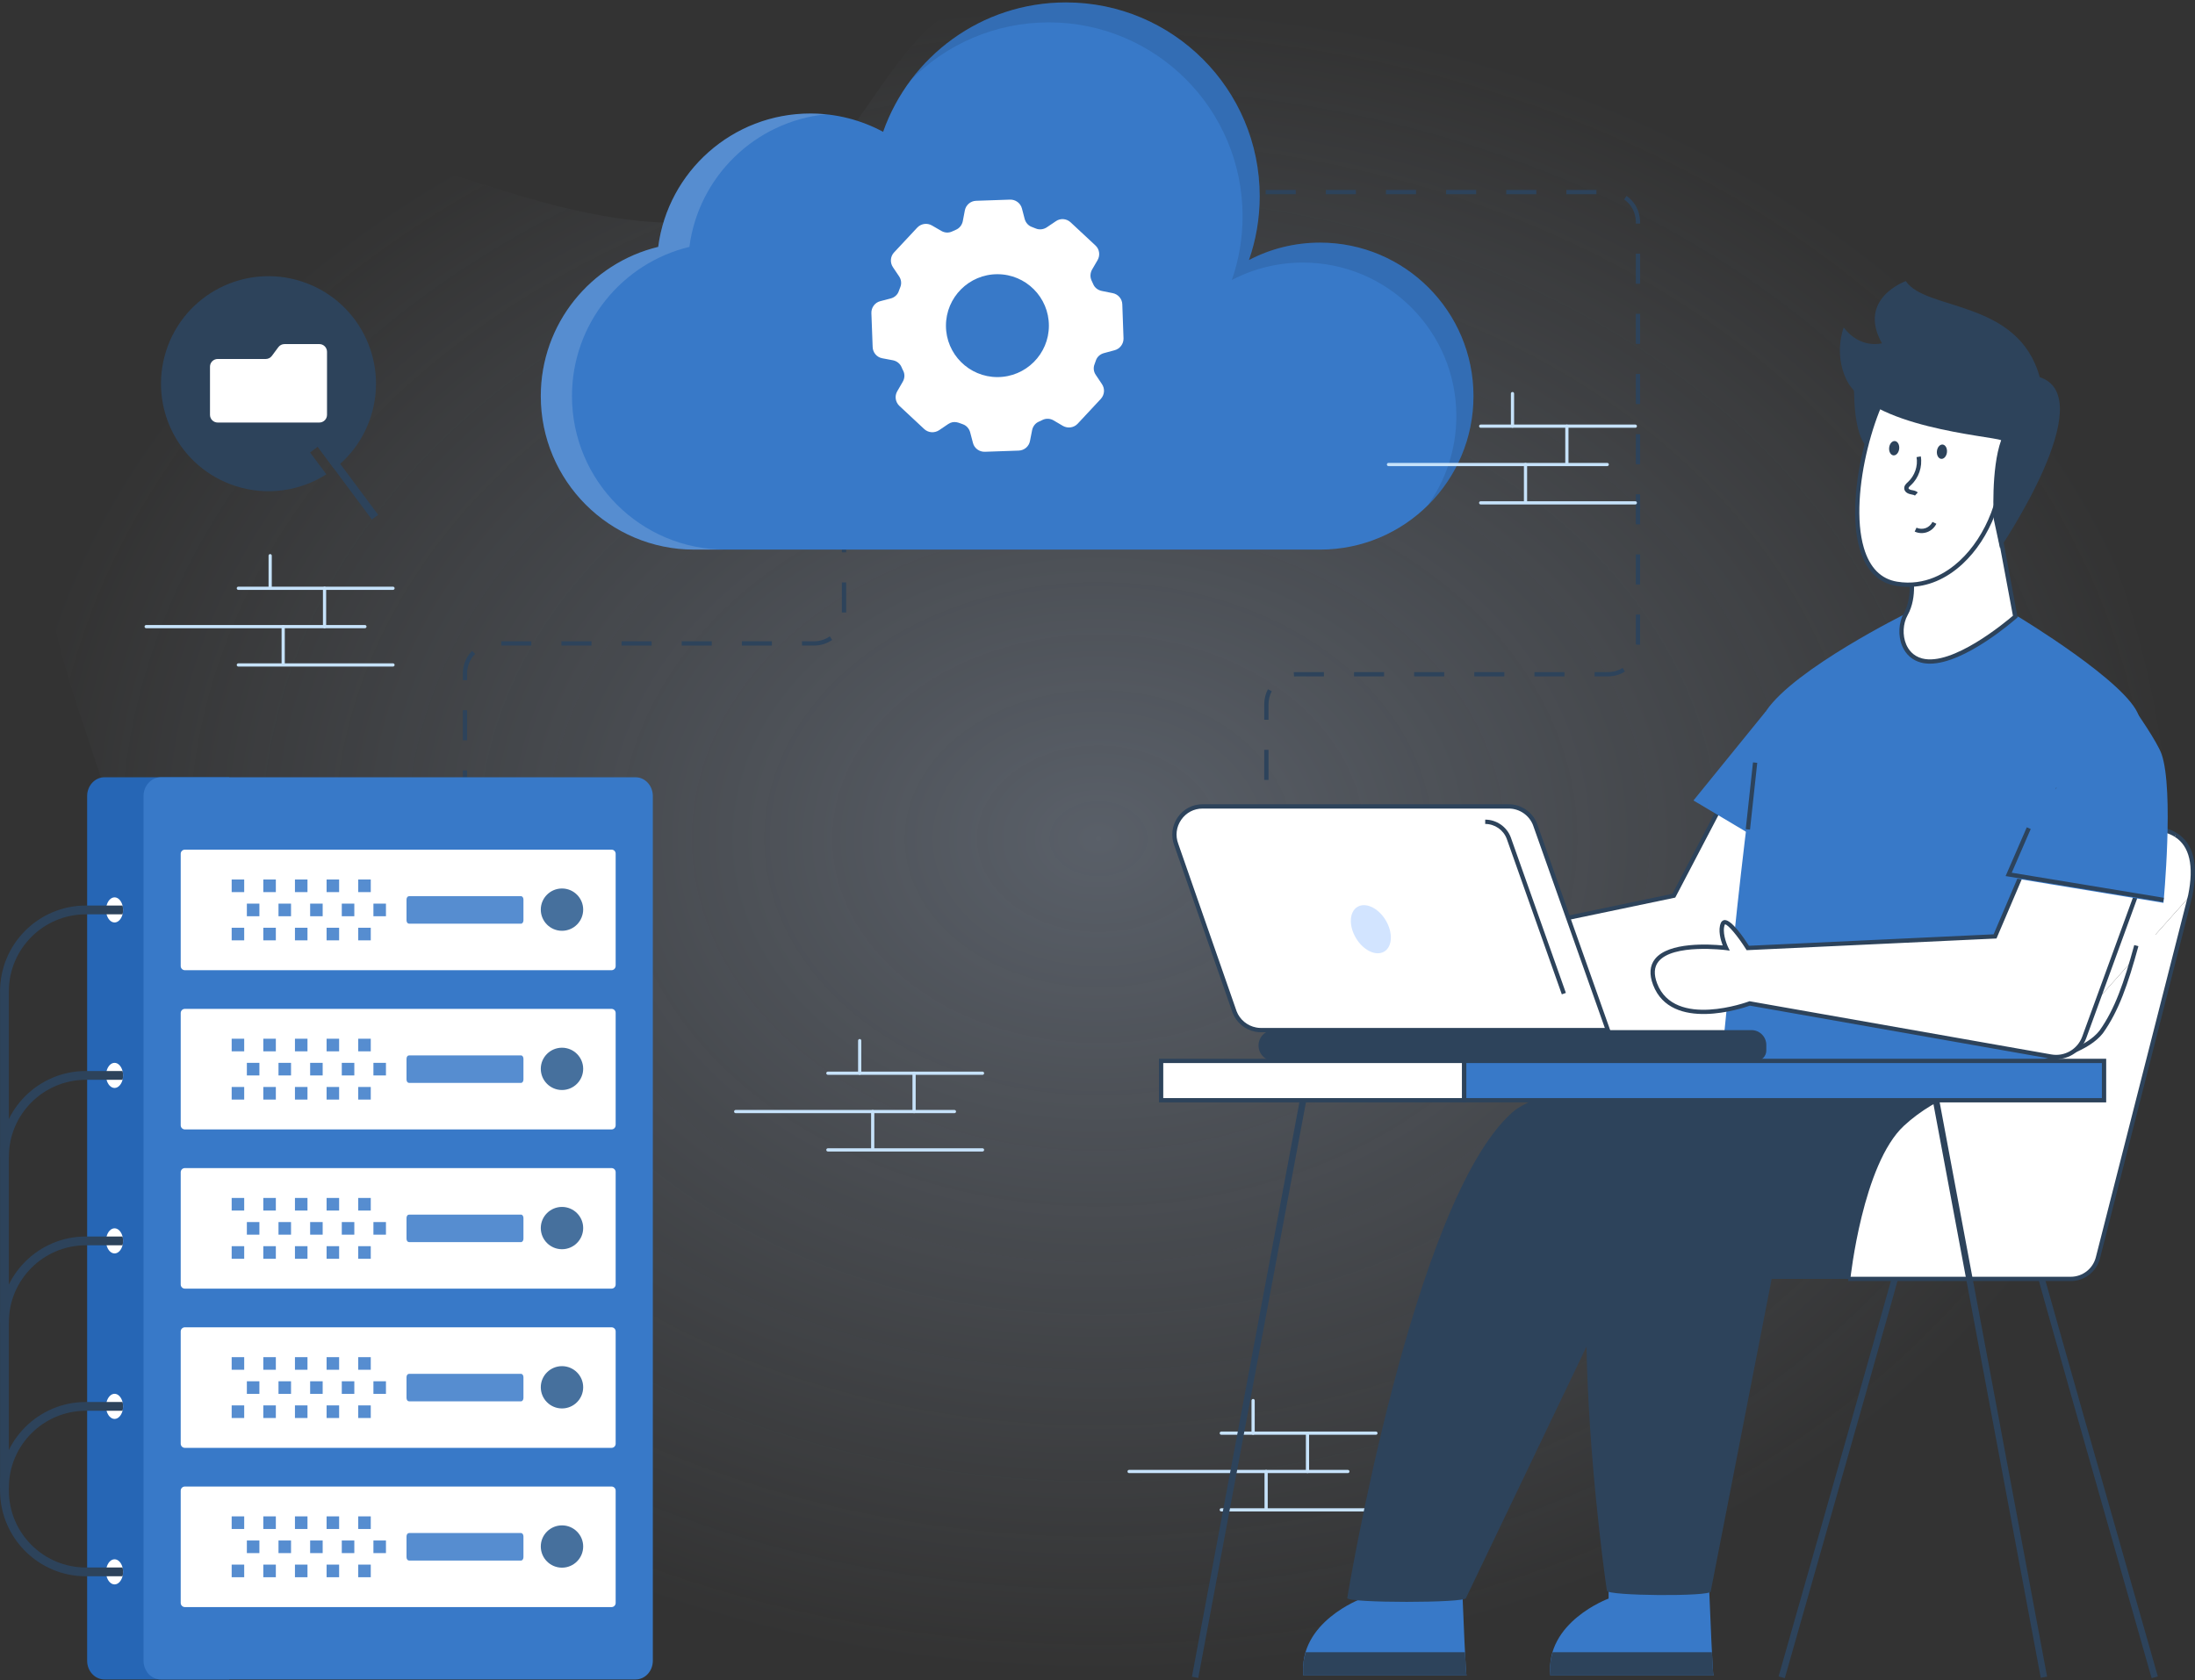 <svg xmlns="http://www.w3.org/2000/svg" width="1758" height="1346" viewBox="0 0 1758 1346" fill="none"><rect x="0" y="0" width="1758" height="1346" fill="#333333" stroke="none"/><path d="M7.088 793.42H0.046V1195.01H7.088V793.42Z" fill="#2D435B"></path><g opacity="0.3"><path d="M38.505 1341.01L1421.34 1343.96C1534.84 1289.66 1639.73 1202.16 1695.86 1084.97C1714.67 1045.69 1728.51 1002.11 1723.68 958.6C1718.84 915.09 1961.93 -29.512 788.97 0.711C719.61 2.498 678.81 148.041 612.838 168.595C555.651 186.407 493.794 177.919 436.001 162.316C378.207 146.717 322.085 124.167 263.219 113.65C204.352 103.129 140.459 105.83 89.441 137.843C26.568 177.304 21.845 237.405 18.531 305.068C14.991 377.333 30.251 451.431 48.566 520.79C74.69 619.7 134.429 737.74 107.88 842.41" fill="url(#paint0_radial_6_203)"></path></g><path d="M1102 1149.46H978.15C977.43 1149.46 976.86 1148.88 976.86 1148.17C976.86 1147.45 977.43 1146.88 978.15 1146.88H1102C1102.72 1146.88 1103.29 1147.45 1103.29 1148.17C1103.29 1148.88 1102.72 1149.46 1102 1149.46Z" fill="#C6E2FA"></path><path d="M1102 1210.89H978.15C977.43 1210.89 976.86 1210.31 976.86 1209.6C976.86 1208.88 977.43 1208.31 978.15 1208.31H1102C1102.72 1208.31 1103.29 1208.88 1103.29 1209.6C1103.29 1210.31 1102.72 1210.89 1102 1210.89Z" fill="#C6E2FA"></path><path d="M1079.51 1180.17H904.31C903.59 1180.17 903.02 1179.6 903.02 1178.88C903.02 1178.17 903.59 1177.59 904.31 1177.59H1079.51C1080.22 1177.59 1080.8 1178.17 1080.8 1178.88C1080.8 1179.6 1080.22 1180.17 1079.51 1180.17Z" fill="#C6E2FA"></path><path d="M1003.63 1149.46C1002.92 1149.46 1002.34 1148.88 1002.34 1148.17V1122.06C1002.34 1121.34 1002.92 1120.77 1003.63 1120.77C1004.35 1120.77 1004.92 1121.34 1004.92 1122.06V1148.17C1004.92 1148.88 1004.35 1149.46 1003.63 1149.46Z" fill="#C6E2FA"></path><path d="M1047.18 1180.17C1046.47 1180.17 1045.89 1179.6 1045.89 1178.88V1148.17C1045.89 1147.45 1046.47 1146.88 1047.18 1146.88C1047.9 1146.88 1048.47 1147.45 1048.47 1148.17V1178.88C1048.47 1179.6 1047.9 1180.17 1047.18 1180.17Z" fill="#C6E2FA"></path><path d="M1014.05 1209.86C1013.34 1209.86 1012.76 1209.29 1012.76 1208.57V1178.88C1012.76 1178.17 1013.34 1177.59 1014.05 1177.59C1014.76 1177.59 1015.34 1178.17 1015.34 1178.88V1208.57C1015.34 1209.29 1014.76 1209.86 1014.05 1209.86Z" fill="#C6E2FA"></path><path d="M1015.97 671.47H1012.53V648.9H1015.97V671.47ZM374.13 641.27H370.689V617.18H374.13V641.27ZM1015.97 624.81H1012.53V600.71H1015.97V624.81ZM374.13 593.08H370.689V568.99H374.13V593.08ZM1015.97 576.62H1012.53V564.23C1012.53 560.03 1013.56 555.86 1015.51 552.18L1018.55 553.79C1016.86 556.98 1015.97 560.59 1015.97 564.23V576.62ZM374.13 544.89H370.689V539.53C370.689 532.72 373.323 526.28 378.108 521.43L380.562 523.85C376.416 528.06 374.13 533.63 374.13 539.53V544.89ZM1036.43 541.97L1036.14 538.54C1036.85 538.48 1037.57 538.45 1038.29 538.45H1060.36V541.89H1038.29C1037.66 541.89 1037.04 541.92 1036.43 541.97ZM1287.83 541.89H1277.11V538.45H1287.82H1287.83C1292 538.45 1296.08 537.29 1299.6 535.09L1301.42 538.01C1297.35 540.55 1292.65 541.89 1287.83 541.89ZM1253.02 541.89H1228.94V538.45H1253.02V541.89ZM1204.86 541.89H1180.78V538.45H1204.86V541.89ZM1156.7 541.89H1132.61V538.45H1156.7V541.89ZM1108.53 541.89H1084.45V538.45H1108.53V541.89ZM651.95 517.2H642.307V513.76H651.95C656.481 513.76 660.844 512.41 664.563 509.85L666.513 512.69C662.212 515.64 657.181 517.2 651.95 517.2ZM618.228 517.2H594.145V513.76H618.228V517.2ZM570.061 517.2H545.978V513.76H570.061V517.2ZM521.895 517.2H497.811V513.76H521.895V517.2ZM473.728 517.2H449.645V513.76H473.728V517.2ZM425.562 517.2H401.478V513.76H425.562V517.2ZM1313.59 516.5L1310.15 516.4V492.35H1313.59V516.5ZM677.71 490.68H674.27V466.59H677.71V490.68ZM1313.59 468.26H1310.15V444.163H1313.59V468.26ZM677.71 442.49H674.27V418.395H677.71V442.49ZM1313.59 420.067H1310.15V395.972H1313.59V420.067ZM677.71 394.3H674.27V370.204H677.71V394.3ZM1313.59 371.877H1310.15V347.781H1313.59V371.877ZM677.71 346.109H674.27V322.014H677.71V346.109ZM1313.59 323.686H1310.15V299.591H1313.59V323.686ZM677.71 297.919H674.27V273.823H677.71V297.919ZM1313.59 275.496H1310.15V251.4H1313.59V275.496ZM677.71 249.732H674.27V225.637H677.71V249.732ZM1313.59 227.309H1310.15V203.214H1313.59V227.309ZM677.71 201.542H674.27V177.446H677.71V201.542ZM1313.59 179.119H1310.15C1310.05 178.684 1311.34 167.286 1300.76 159.745L1302.76 156.941C1314.78 165.511 1313.51 178.774 1313.59 179.119ZM1278.61 155.613H1254.53V152.171H1278.61V155.613ZM1230.45 155.613H1206.36V152.171H1230.45V155.613ZM1182.28 155.613H1158.2V152.171H1182.28V155.613ZM1134.12 155.613H1110.03V152.171H1134.12V155.613ZM1085.95 155.613H1061.87V152.171H1085.95V155.613ZM1037.78 155.613H1013.7V152.171H1037.78V155.613ZM989.62 155.613H965.53V152.171H989.62V155.613ZM941.45 155.613H917.37V152.171H941.45V155.613ZM893.28 155.613H869.2V152.171H893.28V155.613ZM845.12 155.613H821.04V152.171H845.12V155.613ZM796.95 155.613H772.87V152.171H796.95V155.613ZM748.79 155.613H724.7V152.171H748.79V155.613ZM700.62 155.613H676.54V152.171H700.62V155.613Z" fill="#2D435B"></path><path d="M1632.11 1013.26C1632.11 1015.33 1725.75 1343.76 1725.75 1343.76L1632.11 1013.26Z" fill="white"></path><path d="M1723.27 1344.47C1680.51 1194.48 1629.53 1015.27 1629.53 1013.26H1634.7H1632.11L1634.66 1012.85C1635.7 1018.08 1696.32 1231.13 1728.23 1343.05L1723.27 1344.47Z" fill="#2D435B"></path><path d="M1520.62 1013.26C1520.62 1015.33 1426.98 1343.76 1426.98 1343.76L1520.62 1013.26Z" fill="white"></path><path d="M1429.46 1344.47L1424.5 1343.05C1456.41 1231.13 1517.03 1018.08 1518.07 1012.85L1520.12 1013.26H1523.19C1523.2 1015.27 1472.22 1194.48 1429.46 1344.47Z" fill="#2D435B"></path><path d="M1754.18 717.58C1757.84 699.63 1763.89 654.31 1703.01 665.12C1666.34 671.63 1606.59 742.95 1606.59 742.95H1587.07L1480.24 946.38V1024.59" fill="white"></path><path d="M1288.35 1280.68V1267.22H1368.64C1369.68 1293.25 1371.75 1342.33 1372.36 1342.33H1241.72C1237.28 1299.38 1288.35 1280.68 1288.35 1280.68Z" fill="#3879C8"></path><path d="M1243.52 1323.64C1241.83 1329.29 1241.01 1335.47 1241.72 1342.33H1372.36C1372.12 1342.33 1371.65 1334.58 1371.1 1323.64H1243.52Z" fill="#2D435B"></path><path d="M1090.57 1280.68V1267.22H1170.86C1171.91 1293.25 1173.97 1342.33 1174.58 1342.33H1043.94C1039.5 1299.38 1090.57 1280.68 1090.57 1280.68Z" fill="#3879C8"></path><path d="M1045.74 1323.64C1044.05 1329.29 1043.23 1335.47 1043.94 1342.33H1174.58C1174.34 1342.33 1173.87 1334.58 1173.32 1323.64H1045.74Z" fill="#2D435B"></path><path d="M1414.66 841.63C1414.66 841.63 1243.08 863.02 1211.32 891.09C1131.52 961.63 1079.01 1280.27 1079.01 1280.27C1079.01 1284.35 1174.11 1284.35 1174.11 1280.27L1328.51 958.03L1571.42 992.7L1534.65 810.7" fill="#2D435B"></path><path d="M1655.25 871.11L1624.38 1024.57H1418.95L1370.12 1275.02C1370.08 1279.24 1286.96 1278.61 1286.96 1274.38C1286.96 1274.38 1241.23 965.48 1301.79 891.09C1352.14 829.24 1583.4 841.79 1583.4 841.79L1655.25 871.11Z" fill="#2D435B"></path><path d="M1480.24 1024.59H1658.49C1668.75 1024.59 1677.71 1017.63 1680.24 1007.67L1754.19 717.58" fill="white"></path><path d="M1481.96 1024.59H1478.52V945.95L1478.71 945.57L1586.03 741.22H1605.8C1612.13 733.75 1667.25 669.72 1702.71 663.43C1720.48 660.27 1734.2 661.62 1743.51 667.43L1741.68 670.34C1733.12 665 1720.21 663.81 1703.31 666.82C1667.68 673.14 1608.51 743.34 1607.91 744.05L1607.4 744.67H1588.11L1481.96 946.8V1024.59Z" fill="#2D435B"></path><path d="M1380.52 641.27L1340.59 717.58L1072.85 773.57L1089.22 837.61L1405.68 831.86L1454.49 752.35L1446.64 675.4" fill="white"></path><path d="M1087.89 839.35L1070.74 772.25L1339.45 716.06L1379 640.47L1382.05 642.07L1341.74 719.1L1340.94 719.27L1074.97 774.89L1090.55 835.86L1404.7 830.16L1452.72 751.95L1444.93 675.58L1448.35 675.23L1456.26 752.75L1406.65 833.56L1405.71 833.58L1087.89 839.35Z" fill="#2D435B"></path><path d="M1414.18 570.01L1356.32 641.29L1413.59 675.4L1414.18 570.01Z" fill="#3879C8"></path><path d="M1712.95 573.51C1704.61 547.15 1616.43 494.03 1616.43 494.03L1526.81 491.42C1526.81 491.42 1437.68 535.47 1414.63 569.37C1403.01 586.46 1376.85 871.1 1376.85 871.1H1655.27C1655.27 871.1 1724.66 610.52 1712.95 573.51Z" fill="#3879C8"></path><path d="M1529.3 454.659C1529.3 454.659 1535.26 476.02 1526.32 491.98C1519.6 503.99 1522.36 524.78 1539.03 529.16C1566.19 536.3 1614.05 493.93 1614.05 493.93L1591.8 375.012L1529.3 454.659Z" fill="white"></path><path d="M1545.7 531.69C1543.23 531.69 1540.85 531.42 1538.59 530.83C1531.62 529 1526.4 524.42 1523.5 517.58C1520.02 509.38 1520.56 498.76 1524.82 491.14C1530.67 480.69 1530.49 465.61 1527.41 454.282L1592.79 370.962L1615.92 494.58L1615.18 495.23C1613.37 496.84 1573.65 531.69 1545.7 531.69ZM1531.18 455.056C1532.22 459.315 1536.08 478.07 1527.83 492.83C1524.05 499.57 1523.59 508.97 1526.68 516.24C1528.4 520.3 1532.02 525.54 1539.47 527.51C1563.67 533.86 1606.09 498.5 1612.18 493.29L1590.82 379.069L1531.18 455.056Z" fill="#2D435B"></path><path d="M1505.43 361.868C1483.36 364.073 1485.35 313.493 1484.85 312.952V304.718C1484.85 304.718 1504.02 293.902 1505.89 293.402C1507.76 292.943 1536.44 306.587 1536.99 306.587C1537.57 306.587 1527.51 359.704 1505.43 361.868Z" fill="#2D435B"></path><path d="M1603.54 364.241C1607.54 415.751 1569.17 475.81 1519.21 467.72C1461.58 458.401 1494.72 321.956 1522.29 297.111C1549.86 272.262 1601.1 299.464 1601.1 299.464L1615.7 342.273L1603.54 364.241Z" fill="white"></path><path d="M1528.36 470.19C1525.25 470.19 1522.1 469.94 1518.94 469.43C1504.47 467.09 1494.56 457.147 1489.48 439.888C1476.42 395.521 1500.67 314.284 1521.14 295.832C1549.28 270.471 1599.77 296.808 1601.91 297.943L1602.51 298.263L1617.58 342.441L1605.29 364.626C1607.58 396.259 1594.11 431.281 1571.69 451.933C1558.61 463.98 1543.79 470.19 1528.36 470.19ZM1552.84 288.414C1542.22 288.414 1531.68 290.971 1523.45 298.39C1503.54 316.333 1480.02 395.558 1492.78 438.912C1497.46 454.79 1506.45 463.91 1519.49 466.02C1541.86 469.65 1558.96 458.979 1569.36 449.396C1591.17 429.309 1604.22 395.14 1601.83 364.372L1601.78 363.856L1613.82 342.105L1599.7 300.677C1595.86 298.759 1574.19 288.414 1552.84 288.414Z" fill="#2D435B"></path><path d="M1601.84 439.228C1601.84 439.228 1683.57 318.538 1633.65 302.16C1616.57 239.641 1542.41 249.277 1526.4 225.19C1526.4 225.19 1487.11 239.133 1507.29 275.008C1507.29 275.008 1490.15 279.983 1476.66 262.38C1476.66 262.38 1468.61 282.381 1478.61 303.722C1496.73 342.429 1593.94 349.183 1602.75 352.663C1594.41 375.803 1596.83 415.969 1596.83 415.969L1601.84 439.228Z" fill="#2D435B"></path><path d="M1480.24 1024.59C1480.24 1024.59 1489.84 932.13 1523.71 900.67C1573.96 854 1659.58 856.34 1682.84 826.79C1698.19 805.25 1705.61 779.12 1718.03 731L1737.33 771.47C1737.33 771.47 1687.16 896.62 1685.94 898.92C1684.71 901.23 1572.56 1000.98 1572.56 1000.98L1480.24 1024.59Z" fill="white"></path><path d="M1481.95 1024.76L1478.53 1024.41C1478.92 1020.61 1488.59 930.94 1522.53 899.41C1550.1 873.8 1587.59 862.96 1620.67 853.41C1647.78 845.57 1671.19 838.81 1681.49 825.72C1693.84 808.38 1701.06 787.43 1709.35 757.13L1712.67 758.04C1704.27 788.72 1696.93 809.96 1684.23 827.79C1673.2 841.8 1649.3 848.71 1621.62 856.71C1588.91 866.16 1551.84 876.88 1524.87 901.93C1491.87 932.6 1482.05 1023.85 1481.95 1024.76Z" fill="#2D435B"></path><path d="M1658.49 1026.31H1480.24V1022.87H1658.49C1667.97 1022.87 1676.23 1016.44 1678.58 1007.25L1752.52 717.16C1757.31 693.6 1753.67 677.82 1741.69 670.34L1743.51 667.42C1756.84 675.75 1761 692.73 1755.87 717.93L1681.91 1008.1C1679.18 1018.82 1669.54 1026.31 1658.49 1026.31Z" fill="#2D435B"></path><path d="M1172.69 849.94H929.94V881.46H1172.69V849.94Z" fill="white"></path><path d="M1174.41 883.18H928.22V848.22H1174.41V883.18ZM931.66 879.73H1170.97V851.66H931.66V879.73Z" fill="#2D435B"></path><path d="M1685.15 849.94H1172.7V881.46H1685.15V849.94Z" fill="#3879C8"></path><path d="M1686.87 883.18H1170.97V848.22H1686.87V883.18ZM1174.41 879.73H1683.43V851.66H1174.41V879.73Z" fill="#2D435B"></path><path d="M1403.98 610.77L1398.18 664.27L1401.6 664.64L1407.4 611.15L1403.98 610.77Z" fill="#2D435B"></path><path d="M1553.09 880.92L1548.02 881.87L1634.47 1344.15L1639.54 1343.2L1553.09 880.92Z" fill="#2D435B"></path><path d="M1041.08 881.04L954.63 1343.32L959.7 1344.27L1046.15 881.99L1041.08 881.04Z" fill="#2D435B"></path><path d="M1559.34 362.298C1559.01 365.466 1556.94 367.844 1554.72 367.614C1552.5 367.385 1550.96 364.63 1551.29 361.462C1551.62 358.294 1553.69 355.917 1555.91 356.146C1558.13 356.38 1559.67 359.134 1559.34 362.298Z" fill="#2D435B"></path><path d="M1521.09 359.499C1520.76 362.667 1518.69 365.044 1516.47 364.815C1514.25 364.585 1512.71 361.831 1513.04 358.663C1513.37 355.495 1515.44 353.117 1517.66 353.347C1519.88 353.576 1521.42 356.331 1521.09 359.499Z" fill="#2D435B"></path><path d="M1533.67 397.054C1533.16 396.591 1532.64 396.427 1529.98 395.91C1527.22 395.3 1525.42 393.697 1525.15 391.619C1524.82 389.139 1526.7 387.43 1528.07 386.184C1533.52 381.221 1536.21 373.405 1535 366.22L1538.39 365.643C1539.8 373.954 1536.68 382.992 1530.46 388.668C1529.53 389.504 1528.47 390.476 1528.56 391.168C1528.63 391.701 1529.54 392.283 1530.72 392.545C1532.7 392.927 1534.54 393.185 1535.99 394.517L1533.67 397.054Z" fill="#2D435B"></path><path d="M1533.49 425.875L1534.94 422.752C1537.24 423.817 1539.92 423.936 1542.3 423.08C1544.64 422.231 1546.68 420.379 1547.74 418.125L1550.85 419.6C1549.39 422.703 1546.69 425.149 1543.46 426.318C1540.32 427.457 1536.68 427.354 1533.49 425.875Z" fill="#2D435B"></path><path d="M1729.06 667.09L1669.28 831.11C1665.29 842 1654.06 848.49 1642.63 846.45L1401.37 803.9C1401.37 803.9 1340.42 826.99 1325.62 788.55C1310.86 750.12 1382.45 759.48 1382.45 759.48C1382.45 759.48 1376.67 747.38 1379.84 740.1C1382.95 732.78 1399.84 759.48 1399.84 759.48L1597.86 750.2L1647.7 633.32L1729.06 667.09Z" fill="white"></path><path d="M1646.85 848.55C1645.35 848.55 1643.84 848.42 1642.33 848.15L1401.52 805.67C1395.81 807.71 1338.56 826.94 1324.02 789.17C1320.77 780.71 1321.26 773.7 1325.47 768.34C1336.43 754.41 1369.58 756.45 1379.74 757.44C1378.15 753.23 1375.77 745.14 1378.25 739.4C1379.05 737.56 1380.45 737.17 1381.22 737.11C1381.3 737.1 1381.38 737.1 1381.46 737.1C1386.88 737.1 1396.35 750.84 1400.75 757.71L1596.7 748.53L1646.79 631.08L1731.24 666.13L1670.89 831.7C1667.13 841.97 1657.44 848.55 1646.85 848.55ZM1401.2 802.12L1401.67 802.21L1642.93 844.76C1653.51 846.64 1663.94 840.66 1667.66 830.51L1726.88 668.05L1648.62 635.56L1599.01 751.87L1398.91 761.24L1398.38 760.4C1391.61 749.7 1383.86 740.54 1381.59 740.54C1381.56 740.54 1381.53 740.54 1381.49 740.55C1379.07 746.16 1382.49 755.57 1384.01 758.74L1385.37 761.59L1382.23 761.18C1381.81 761.13 1339.7 755.82 1328.18 770.48C1324.77 774.81 1324.45 780.68 1327.23 787.94C1341.24 824.33 1400.17 802.52 1400.76 802.29L1401.2 802.12Z" fill="#2D435B"></path><path d="M1709.92 568.76C1709.92 568.76 1727.86 594.41 1731.24 604.18C1741.31 633.25 1732.75 723.32 1732.75 723.32L1608.79 702.87L1630.7 647.49" fill="#3879C8"></path><path d="M1732.47 722.66L1606.32 701.85L1623.27 662.79L1626.43 664.16L1611.23 699.17L1733.03 719.26L1732.47 722.66Z" fill="#2D435B"></path><path d="M1287.76 825.26H1009.87C1008.49 825.26 1007.11 825.14 1005.79 824.86C998.12 823.45 991.62 818.14 988.76 810.68L942.08 676.66C936.5 661.86 947.39 646.04 963.2 646.04H1208.37C1217.76 646.04 1226.17 651.85 1229.49 660.63L1287.76 825.26Z" fill="white"></path><path d="M1290.2 826.98H1009.88C1008.32 826.98 1006.83 826.83 1005.44 826.55C997.19 825.03 990.17 819.18 987.16 811.29L940.46 677.23C937.65 669.78 938.68 661.38 943.22 654.81C947.82 648.15 955.1 644.33 963.2 644.33H1208.37C1218.42 644.33 1227.55 650.63 1231.1 660.02L1290.2 826.98ZM963.2 647.77C956.25 647.77 950 651.04 946.05 656.76C942.09 662.49 941.23 669.52 943.69 676.05L990.39 810.11C992.96 816.84 998.99 821.86 1006.11 823.17C1007.3 823.42 1008.55 823.54 1009.88 823.54H1285.33L1227.87 661.2C1224.84 653.18 1217 647.77 1208.38 647.77H963.2Z" fill="#2D435B"></path><path d="M1189.52 658.38C1197.91 658.38 1205.42 663.56 1208.38 671.4L1252.5 796.03" fill="white"></path><path d="M1250.88 796.61L1206.76 671.98C1204.09 664.88 1197.16 660.1 1189.52 660.1V656.65C1198.57 656.65 1206.8 662.34 1209.99 670.79L1254.13 795.46L1250.88 796.61Z" fill="#2D435B"></path><path d="M1414.66 837.17V841.63C1414.66 846.2 1410.94 849.95 1406.34 849.95H1020.31C1013.5 849.95 1007.97 844.42 1007.97 837.6C1007.97 834.2 1009.35 831.09 1011.59 828.88C1013.8 826.64 1016.9 825.26 1020.31 825.26H1402.76C1409.32 825.26 1414.66 830.6 1414.66 837.17Z" fill="#2D435B"></path><path d="M1108.66 762.34C1115.24 758.39 1115.76 747.18 1109.84 737.29C1103.91 727.41 1093.78 722.59 1087.2 726.54C1080.63 730.48 1080.1 741.69 1086.03 751.58C1091.95 761.47 1102.09 766.28 1108.66 762.34Z" fill="#D2E4FF"></path><path d="M183.61 622.71H83.655C76.019 622.71 69.793 629.46 69.793 637.75V1330.5C69.793 1338.79 76.019 1345.49 83.655 1345.49H183.61V622.71Z" fill="#2666B5"></path><path d="M98.566 728.99C98.566 730.22 98.427 731.42 98.144 732.52C97.157 736.32 94.658 739.03 91.77 739.03C88.849 739.03 86.347 736.32 85.363 732.52C85.081 731.42 84.941 730.22 84.941 728.99C84.941 727.76 85.081 726.56 85.363 725.47C86.351 721.63 88.849 718.91 91.77 718.91C94.658 718.91 97.157 721.63 98.144 725.47C98.427 726.56 98.566 727.76 98.566 728.99Z" fill="white"></path><path d="M522.857 637.75V1330.5C522.857 1338.79 516.684 1345.49 509.048 1345.49H128.827C121.192 1345.49 114.965 1338.79 114.965 1330.5V637.75C114.965 629.47 121.192 622.71 128.827 622.71H509.048C516.684 622.71 522.857 629.46 522.857 637.75Z" fill="#3879C8"></path><path d="M493.088 684.04V773.93C493.088 775.82 491.629 777.28 489.741 777.28H148.134C146.25 777.28 144.73 775.82 144.73 773.93V684.04C144.73 682.16 146.25 680.69 148.134 680.69H489.741C491.629 680.69 493.088 682.16 493.088 684.04Z" fill="white"></path><path d="M418.663 718.75C419.015 719.24 419.236 719.91 419.236 720.64V737.33C419.236 738.06 419.015 738.74 418.663 739.22C418.311 739.71 417.827 740.02 417.295 740.02H327.528C327.483 740.02 327.483 740.02 327.438 739.95C326.951 739.95 326.512 739.71 326.16 739.22C325.808 738.8 325.586 738.07 325.586 737.33V720.64C325.586 719.91 325.808 719.18 326.16 718.75C326.512 718.26 326.955 718.02 327.438 718.02C327.483 717.96 327.483 717.96 327.528 717.96H417.291C417.823 717.96 418.307 718.26 418.663 718.75Z" fill="#568DD0"></path><path d="M467.075 728.72C467.075 738.09 459.472 745.7 450.099 745.7C440.726 745.7 433.123 738.09 433.123 728.72C433.123 719.42 440.726 711.81 450.099 711.81C459.472 711.81 467.075 719.42 467.075 728.72Z" fill="#46709D"></path><path d="M195.584 704.61H185.548V714.71H195.584V704.61Z" fill="#568DD0"></path><path d="M220.925 704.61H210.888V714.71H220.925V704.61Z" fill="#568DD0"></path><path d="M246.266 704.61H236.229V714.71H246.266V704.61Z" fill="#568DD0"></path><path d="M271.607 704.61H261.57V714.71H271.607V704.61Z" fill="#568DD0"></path><path d="M296.952 704.61H286.915V714.71H296.952V704.61Z" fill="#568DD0"></path><path d="M207.751 723.94H197.714V734.04H207.751V723.94Z" fill="#568DD0"></path><path d="M233.091 723.94H223.055V734.04H233.091V723.94Z" fill="#568DD0"></path><path d="M258.432 723.94H248.396V734.04H258.432V723.94Z" fill="#568DD0"></path><path d="M283.773 723.94H273.737V734.04H283.773V723.94Z" fill="#568DD0"></path><path d="M309.114 723.94H299.078V734.04H309.114V723.94Z" fill="#568DD0"></path><path d="M195.584 743.26H185.548V753.36H195.584V743.26Z" fill="#568DD0"></path><path d="M220.925 743.26H210.888V753.36H220.925V743.26Z" fill="#568DD0"></path><path d="M246.266 743.26H236.229V753.36H246.266V743.26Z" fill="#568DD0"></path><path d="M271.607 743.26H261.57V753.36H271.607V743.26Z" fill="#568DD0"></path><path d="M296.952 743.26H286.915V753.36H296.952V743.26Z" fill="#568DD0"></path><path d="M493.088 811.6V901.49C493.088 903.37 491.629 904.84 489.741 904.84H148.134C146.25 904.84 144.73 903.38 144.73 901.49V811.6C144.73 809.71 146.25 808.25 148.134 808.25H489.741C491.629 808.25 493.088 809.71 493.088 811.6Z" fill="white"></path><path d="M418.663 846.31C419.015 846.79 419.236 847.46 419.236 848.2V864.89C419.236 865.62 419.015 866.29 418.663 866.78C418.311 867.27 417.827 867.57 417.295 867.57H327.528C327.483 867.57 327.483 867.57 327.438 867.51C326.951 867.51 326.512 867.27 326.16 866.78C325.808 866.35 325.586 865.62 325.586 864.89V848.2C325.586 847.47 325.808 846.73 326.16 846.31C326.512 845.82 326.955 845.58 327.438 845.58C327.483 845.52 327.483 845.52 327.528 845.52H417.291C417.823 845.52 418.307 845.82 418.663 846.31Z" fill="#568DD0"></path><path d="M467.075 856.27C467.075 865.65 459.472 873.26 450.099 873.26C440.726 873.26 433.123 865.65 433.123 856.27C433.123 846.98 440.726 839.37 450.099 839.37C459.472 839.37 467.075 846.98 467.075 856.27Z" fill="#46709D"></path><path d="M195.584 832.17H185.548V842.27H195.584V832.17Z" fill="#568DD0"></path><path d="M220.925 832.17H210.888V842.27H220.925V832.17Z" fill="#568DD0"></path><path d="M246.266 832.17H236.229V842.27H246.266V832.17Z" fill="#568DD0"></path><path d="M271.607 832.17H261.57V842.27H271.607V832.17Z" fill="#568DD0"></path><path d="M296.952 832.17H286.915V842.27H296.952V832.17Z" fill="#568DD0"></path><path d="M207.751 851.49H197.714V861.59H207.751V851.49Z" fill="#568DD0"></path><path d="M233.091 851.49H223.055V861.59H233.091V851.49Z" fill="#568DD0"></path><path d="M258.432 851.49H248.396V861.59H258.432V851.49Z" fill="#568DD0"></path><path d="M283.773 851.49H273.737V861.59H283.773V851.49Z" fill="#568DD0"></path><path d="M309.114 851.49H299.078V861.59H309.114V851.49Z" fill="#568DD0"></path><path d="M195.584 870.82H185.548V880.92H195.584V870.82Z" fill="#568DD0"></path><path d="M220.925 870.82H210.888V880.92H220.925V870.82Z" fill="#568DD0"></path><path d="M246.266 870.82H236.229V880.92H246.266V870.82Z" fill="#568DD0"></path><path d="M271.607 870.82H261.57V880.92H271.607V870.82Z" fill="#568DD0"></path><path d="M296.952 870.82H286.915V880.92H296.952V870.82Z" fill="#568DD0"></path><path d="M493.088 939.16V1029.04C493.088 1030.93 491.629 1032.39 489.741 1032.39H148.134C146.25 1032.39 144.73 1030.93 144.73 1029.04V939.15C144.73 937.27 146.25 935.8 148.134 935.8H489.741C491.629 935.81 493.088 937.27 493.088 939.16Z" fill="white"></path><path d="M418.663 973.86C419.015 974.35 419.236 975.02 419.236 975.75V992.44C419.236 993.17 419.015 993.85 418.663 994.33C418.311 994.82 417.827 995.12 417.295 995.12H327.528C327.483 995.12 327.483 995.12 327.438 995.06C326.951 995.06 326.512 994.82 326.16 994.33C325.808 993.91 325.586 993.18 325.586 992.44V975.75C325.586 975.02 325.808 974.29 326.16 973.86C326.512 973.37 326.955 973.13 327.438 973.13C327.483 973.07 327.483 973.07 327.528 973.07H417.291C417.823 973.07 418.307 973.37 418.663 973.86Z" fill="#568DD0"></path><path d="M467.075 983.83C467.075 993.21 459.472 1000.81 450.099 1000.81C440.726 1000.81 433.123 993.21 433.123 983.83C433.123 974.53 440.726 966.92 450.099 966.92C459.472 966.92 467.075 974.53 467.075 983.83Z" fill="#46709D"></path><path d="M195.584 959.73H185.548V969.83H195.584V959.73Z" fill="#568DD0"></path><path d="M220.925 959.73H210.888V969.83H220.925V959.73Z" fill="#568DD0"></path><path d="M246.266 959.73H236.229V969.83H246.266V959.73Z" fill="#568DD0"></path><path d="M271.607 959.73H261.57V969.83H271.607V959.73Z" fill="#568DD0"></path><path d="M296.952 959.73H286.915V969.83H296.952V959.73Z" fill="#568DD0"></path><path d="M207.751 979.05H197.714V989.15H207.751V979.05Z" fill="#568DD0"></path><path d="M233.091 979.05H223.055V989.15H233.091V979.05Z" fill="#568DD0"></path><path d="M258.432 979.05H248.396V989.15H258.432V979.05Z" fill="#568DD0"></path><path d="M283.773 979.05H273.737V989.15H283.773V979.05Z" fill="#568DD0"></path><path d="M309.114 979.05H299.078V989.15H309.114V979.05Z" fill="#568DD0"></path><path d="M195.584 998.37H185.548V1008.47H195.584V998.37Z" fill="#568DD0"></path><path d="M220.925 998.37H210.888V1008.47H220.925V998.37Z" fill="#568DD0"></path><path d="M246.266 998.37H236.229V1008.47H246.266V998.37Z" fill="#568DD0"></path><path d="M271.607 998.37H261.57V1008.47H271.607V998.37Z" fill="#568DD0"></path><path d="M296.952 998.37H286.915V1008.47H296.952V998.37Z" fill="#568DD0"></path><path d="M493.088 1066.71V1156.6C493.088 1158.49 491.629 1159.95 489.741 1159.95H148.134C146.25 1159.95 144.73 1158.49 144.73 1156.6V1066.71C144.73 1064.82 146.25 1063.36 148.134 1063.36H489.741C491.629 1063.36 493.088 1064.82 493.088 1066.71Z" fill="white"></path><path d="M418.663 1101.42C419.015 1101.91 419.236 1102.58 419.236 1103.31V1120C419.236 1120.73 419.015 1121.4 418.663 1121.89C418.311 1122.38 417.827 1122.68 417.295 1122.68H327.528C327.483 1122.68 327.483 1122.68 327.438 1122.62C326.951 1122.62 326.512 1122.38 326.16 1121.89C325.808 1121.47 325.586 1120.74 325.586 1120V1103.31C325.586 1102.58 325.808 1101.85 326.16 1101.42C326.512 1100.93 326.955 1100.69 327.438 1100.69C327.483 1100.63 327.483 1100.63 327.528 1100.63H417.291C417.823 1100.63 418.307 1100.93 418.663 1101.42Z" fill="#568DD0"></path><path d="M467.075 1111.38C467.075 1120.76 459.472 1128.37 450.099 1128.37C440.726 1128.37 433.123 1120.76 433.123 1111.38C433.123 1102.08 440.726 1094.48 450.099 1094.48C459.472 1094.48 467.075 1102.09 467.075 1111.38Z" fill="#46709D"></path><path d="M195.584 1087.28H185.548V1097.38H195.584V1087.28Z" fill="#568DD0"></path><path d="M220.925 1087.28H210.888V1097.38H220.925V1087.28Z" fill="#568DD0"></path><path d="M246.266 1087.28H236.229V1097.38H246.266V1087.28Z" fill="#568DD0"></path><path d="M271.607 1087.28H261.57V1097.38H271.607V1087.28Z" fill="#568DD0"></path><path d="M296.952 1087.28H286.915V1097.38H296.952V1087.28Z" fill="#568DD0"></path><path d="M207.751 1106.6H197.714V1116.71H207.751V1106.6Z" fill="#568DD0"></path><path d="M233.091 1106.6H223.055V1116.71H233.091V1106.6Z" fill="#568DD0"></path><path d="M258.432 1106.6H248.396V1116.71H258.432V1106.6Z" fill="#568DD0"></path><path d="M283.773 1106.6H273.737V1116.71H283.773V1106.6Z" fill="#568DD0"></path><path d="M309.114 1106.6H299.078V1116.71H309.114V1106.6Z" fill="#568DD0"></path><path d="M195.584 1125.93H185.548V1136.03H195.584V1125.93Z" fill="#568DD0"></path><path d="M220.925 1125.93H210.888V1136.03H220.925V1125.93Z" fill="#568DD0"></path><path d="M246.266 1125.93H236.229V1136.03H246.266V1125.93Z" fill="#568DD0"></path><path d="M271.607 1125.93H261.57V1136.03H271.607V1125.93Z" fill="#568DD0"></path><path d="M296.952 1125.93H286.915V1136.03H296.952V1125.93Z" fill="#568DD0"></path><path d="M493.088 1194.26V1284.16C493.088 1286.04 491.629 1287.51 489.741 1287.51H148.134C146.25 1287.51 144.73 1286.05 144.73 1284.16V1194.26C144.73 1192.38 146.25 1190.92 148.134 1190.92H489.741C491.629 1190.92 493.088 1192.38 493.088 1194.26Z" fill="white"></path><path d="M418.663 1228.97C419.015 1229.46 419.236 1230.13 419.236 1230.86V1247.56C419.236 1248.29 419.015 1248.96 418.663 1249.45C418.311 1249.93 417.827 1250.24 417.295 1250.24H327.528C327.483 1250.24 327.483 1250.24 327.438 1250.18C326.951 1250.18 326.512 1249.93 326.16 1249.45C325.808 1249.02 325.586 1248.29 325.586 1247.56V1230.86C325.586 1230.13 325.808 1229.4 326.16 1228.97C326.512 1228.49 326.955 1228.25 327.438 1228.25C327.483 1228.18 327.483 1228.18 327.528 1228.18H417.291C417.823 1228.18 418.307 1228.49 418.663 1228.97Z" fill="#568DD0"></path><path d="M467.075 1238.94C467.075 1248.32 459.472 1255.93 450.099 1255.93C440.726 1255.93 433.123 1248.32 433.123 1238.94C433.123 1229.64 440.726 1222.04 450.099 1222.04C459.472 1222.04 467.075 1229.64 467.075 1238.94Z" fill="#46709D"></path><path d="M195.584 1214.83H185.548V1224.94H195.584V1214.83Z" fill="#568DD0"></path><path d="M220.925 1214.83H210.888V1224.94H220.925V1214.83Z" fill="#568DD0"></path><path d="M246.266 1214.83H236.229V1224.94H246.266V1214.83Z" fill="#568DD0"></path><path d="M271.607 1214.83H261.57V1224.94H271.607V1214.83Z" fill="#568DD0"></path><path d="M296.952 1214.83H286.915V1224.94H296.952V1214.83Z" fill="#568DD0"></path><path d="M207.751 1234.16H197.714V1244.26H207.751V1234.16Z" fill="#568DD0"></path><path d="M233.091 1234.16H223.055V1244.26H233.091V1234.16Z" fill="#568DD0"></path><path d="M258.432 1234.16H248.396V1244.26H258.432V1234.16Z" fill="#568DD0"></path><path d="M283.773 1234.16H273.737V1244.26H283.773V1234.16Z" fill="#568DD0"></path><path d="M309.114 1234.16H299.078V1244.26H309.114V1234.16Z" fill="#568DD0"></path><path d="M195.584 1253.48H185.548V1263.59H195.584V1253.48Z" fill="#568DD0"></path><path d="M220.925 1253.48H210.888V1263.59H220.925V1253.48Z" fill="#568DD0"></path><path d="M246.266 1253.48H236.229V1263.59H246.266V1253.48Z" fill="#568DD0"></path><path d="M271.607 1253.48H261.57V1263.59H271.607V1253.48Z" fill="#568DD0"></path><path d="M296.952 1253.48H286.915V1263.59H296.952V1253.48Z" fill="#568DD0"></path><path d="M556.014 440.318C488.156 440.318 433.123 385.262 433.123 317.333C433.123 259.384 473.212 210.796 527.154 197.787C535.015 137.485 586.574 90.942 649.021 90.942C670.09 90.942 689.96 96.254 707.29 105.619C728.55 45.219 786.07 1.939 853.72 1.939C939.41 1.939 1008.91 71.466 1008.91 157.236C1008.91 175.147 1005.88 192.34 1000.3 208.341C1017.31 199.418 1036.68 194.381 1057.23 194.381C1125.09 194.381 1180.12 249.437 1180.12 317.333C1180.12 385.258 1125.1 440.318 1057.23 440.318H556.014Z" fill="#3879C8"></path><g opacity="0.1"><path d="M1143.32 405.071C1157.85 384.898 1166.4 360.11 1166.4 333.326C1166.4 265.421 1111.38 210.374 1043.51 210.374C1022.96 210.374 1003.6 215.403 986.59 224.325C992.16 208.333 995.19 191.152 995.19 173.237C995.19 87.471 925.69 17.935 840.02 17.935C796.73 17.935 757.59 35.629 729.44 64.232C757.71 26.415 802.85 1.943 853.71 1.943C939.42 1.943 1008.91 71.474 1008.91 157.245C1008.91 175.155 1005.88 192.34 1000.29 208.357C1017.32 199.414 1036.68 194.381 1057.23 194.381C1125.1 194.381 1180.12 249.429 1180.12 317.333C1180.13 351.699 1166.04 382.758 1143.32 405.071Z" fill="black"></path></g><g opacity="0.15"><path d="M458.108 317.333C458.108 385.262 513.128 440.31 580.999 440.31H556.027C488.156 440.31 433.136 385.262 433.136 317.333C433.136 259.392 473.216 210.788 527.146 197.783C535.016 137.485 586.586 90.942 649.017 90.942C653.22 90.942 657.349 91.16 661.454 91.574C604.758 97.307 559.455 141.567 552.143 197.783C498.188 210.784 458.108 259.392 458.108 317.333Z" fill="white"></path></g><path d="M98.567 728.99C98.567 730.22 98.427 731.42 98.145 732.52H68.744C34.731 732.52 7.088 760.17 7.088 794.2H0.046C0.046 756.29 30.856 725.47 68.744 725.47H98.145C98.427 726.56 98.567 727.76 98.567 728.99Z" fill="#2D435B"></path><path d="M98.567 861.57C98.567 862.8 98.428 864 98.145 865.09C97.158 868.89 94.659 871.61 91.771 871.61C88.85 871.61 86.347 868.89 85.364 865.09C85.081 864 84.942 862.8 84.942 861.57C84.942 860.33 85.081 859.14 85.364 858.04C86.351 854.2 88.85 851.49 91.771 851.49C94.659 851.49 97.158 854.2 98.145 858.04C98.428 859.14 98.567 860.34 98.567 861.57Z" fill="white"></path><path d="M98.567 861.57C98.567 862.8 98.427 864 98.145 865.09H68.744C34.731 865.09 7.088 892.75 7.088 926.78H0.046C0.046 888.87 30.856 858.04 68.744 858.04H98.145C98.427 859.13 98.567 860.34 98.567 861.57Z" fill="#2D435B"></path><path d="M98.567 994.14C98.567 995.37 98.428 996.57 98.145 997.67C97.158 1001.47 94.659 1004.18 91.771 1004.18C88.85 1004.18 86.347 1001.47 85.364 997.67C85.081 996.58 84.942 995.37 84.942 994.14C84.942 992.91 85.081 991.71 85.364 990.62C86.351 986.78 88.85 984.06 91.771 984.06C94.659 984.06 97.158 986.78 98.145 990.62C98.428 991.71 98.567 992.91 98.567 994.14Z" fill="white"></path><path d="M98.567 994.14C98.567 995.37 98.427 996.57 98.145 997.67H68.744C34.731 997.67 7.088 1025.32 7.088 1059.35H0.046C0.046 1021.45 30.856 990.62 68.744 990.62H98.145C98.427 991.71 98.567 992.91 98.567 994.14Z" fill="#2D435B"></path><path d="M98.567 1126.72C98.567 1127.95 98.428 1129.15 98.145 1130.24C97.158 1134.05 94.659 1136.76 91.771 1136.76C88.85 1136.76 86.347 1134.05 85.364 1130.24C85.081 1129.15 84.942 1127.95 84.942 1126.72C84.942 1125.49 85.081 1124.29 85.364 1123.2C86.351 1119.36 88.85 1116.64 91.771 1116.64C94.659 1116.64 97.158 1119.36 98.145 1123.2C98.428 1124.29 98.567 1125.49 98.567 1126.72Z" fill="white"></path><path d="M98.567 1126.72C98.567 1127.95 98.427 1129.15 98.145 1130.24H68.744C34.731 1130.24 7.088 1157.9 7.088 1191.93H0.046C0.046 1154.02 30.856 1123.2 68.744 1123.2H98.145C98.427 1124.29 98.567 1125.49 98.567 1126.72Z" fill="#2D435B"></path><path d="M98.567 1259.3C98.567 1260.53 98.428 1261.73 98.145 1262.82C97.158 1266.62 94.659 1269.34 91.771 1269.34C88.85 1269.34 86.347 1266.62 85.364 1262.82C85.081 1261.73 84.942 1260.53 84.942 1259.3C84.942 1258.06 85.081 1256.86 85.364 1255.77C86.351 1251.93 88.85 1249.22 91.771 1249.22C94.659 1249.22 97.158 1251.93 98.145 1255.77C98.428 1256.86 98.567 1258.06 98.567 1259.3Z" fill="white"></path><path d="M98.567 1259.3C98.567 1258.07 98.427 1256.87 98.145 1255.78H68.744C34.731 1255.78 7.088 1228.12 7.088 1194.09H0.046C0.046 1232 30.856 1262.82 68.744 1262.82H98.145C98.427 1261.73 98.567 1260.54 98.567 1259.3Z" fill="#2D435B"></path><path d="M898.86 243.802C898.73 239.424 895.5 235.646 891.12 234.838L882.43 233.092C879.46 232.469 876.83 230.592 875.63 227.752C875.21 226.735 874.75 225.744 874.27 224.784C872.92 221.969 873.13 218.661 874.66 215.952L879.06 208.394C881.28 204.562 880.6 199.64 877.37 196.669L857.47 178.119C854.25 175.094 849.32 174.68 845.71 177.18L838.41 182.106C835.86 183.799 832.56 184.27 829.72 183.123C828.7 182.705 827.63 182.315 826.62 181.897C823.65 180.906 821.49 178.405 820.68 175.434L818.47 166.991C817.33 162.692 813.34 159.774 808.89 159.929L781.76 160.868C777.36 160.999 773.66 164.175 772.77 168.475L771.1 177.254C770.48 180.225 768.47 182.856 765.64 184.053C764.62 184.525 763.6 184.939 762.62 185.41C759.83 186.766 756.6 186.557 753.92 184.992L746.37 180.615C742.51 178.401 737.67 179.127 734.62 182.361L716.03 202.267C713.06 205.444 712.67 210.345 715.17 214.071L720.06 221.342C721.83 223.924 722.23 227.153 721.08 229.994C720.69 231.059 720.27 232.129 719.88 233.146C718.94 236.113 716.44 238.277 713.47 239.084L704.99 241.297C700.67 242.392 697.77 246.429 697.9 250.806L698.92 277.983C699.05 282.439 702.23 286.217 706.6 287.025L715.17 288.64C718.19 289.238 720.82 291.222 722.04 294.111C722.43 295.128 722.91 296.119 723.45 297.132C724.81 299.894 724.6 303.202 722.98 305.911L718.61 313.469C716.37 317.301 717.12 322.145 720.35 325.194L740.23 343.744C743.48 346.769 748.38 347.105 752.1 344.683L759.37 339.761C764.23 336.465 768.3 338.982 771.17 339.892C774.14 340.962 776.22 343.408 777.02 346.38L779.26 354.872C780.33 359.171 784.37 362.061 788.77 361.934L815.98 360.995C820.43 360.786 824.13 357.634 824.94 353.233L826.63 344.609C827.23 341.638 829.18 339.007 832.02 337.81C833.04 337.338 834.11 336.871 835.07 336.375C837.83 335.047 841.19 335.228 843.82 336.793L851.38 341.248C855.28 343.412 860.13 342.654 863.1 339.478L881.64 319.6C884.66 316.292 885.07 311.444 882.57 307.747L877.65 300.374C875.91 297.898 875.49 294.64 876.63 291.828C877.05 290.734 877.44 289.746 877.73 288.73C878.74 285.762 881.22 283.676 884.27 282.869L892.75 280.578C897 279.43 899.97 275.442 899.84 271.069L898.86 243.802ZM798.85 302.107C776.1 302.107 757.62 283.639 757.62 260.938C757.62 238.17 776.1 219.678 798.85 219.678C821.61 219.678 840.07 238.146 840.07 260.938C840.07 283.639 821.61 302.107 798.85 302.107Z" fill="white"></path><path d="M188.817 389.443C214.153 397.546 240.535 393.304 261.382 380L248.355 362.479C248.711 362.212 254.905 357.585 254.512 357.88L267.592 375.619C281 365.299 291.508 350.954 297.034 333.621C311.535 288.312 286.526 239.855 241.268 225.375C195.981 210.866 147.548 235.859 133.047 281.139C118.574 326.449 143.53 374.934 188.817 389.443Z" fill="#2D435B"></path><path d="M302.879 412.448L297.837 416.219L252.828 355.753L257.871 351.983L302.879 412.448Z" fill="#2D435B"></path><path d="M261.91 281.815V332.355C261.91 335.756 259.153 338.51 255.757 338.51H174.339C170.939 338.51 168.187 335.752 168.187 332.355V293.759C168.187 290.357 170.943 287.603 174.339 287.603H212.806C214.755 287.603 216.587 286.68 217.746 285.115L222.912 278.151C224.071 276.586 225.906 275.664 227.852 275.664H255.753C259.153 275.659 261.91 278.418 261.91 281.815Z" fill="white"></path><path d="M1309.75 342.711H1185.9C1185.18 342.711 1184.6 342.134 1184.6 341.42C1184.6 340.707 1185.18 340.129 1185.9 340.129H1309.75C1310.47 340.129 1311.04 340.707 1311.04 341.42C1311.04 342.134 1310.47 342.711 1309.75 342.711Z" fill="#C6E2FA"></path><path d="M1309.75 404.14H1185.9C1185.18 404.14 1184.6 403.563 1184.6 402.849C1184.6 402.136 1185.18 401.558 1185.9 401.558H1309.75C1310.47 401.558 1311.04 402.136 1311.04 402.849C1311.04 403.563 1310.47 404.14 1309.75 404.14Z" fill="#C6E2FA"></path><path d="M1287.25 373.426H1112.06C1111.34 373.426 1110.77 372.848 1110.77 372.135C1110.77 371.422 1111.34 370.844 1112.06 370.844H1287.25C1287.97 370.844 1288.55 371.422 1288.55 372.135C1288.55 372.848 1287.97 373.426 1287.25 373.426Z" fill="#C6E2FA"></path><path d="M1211.38 342.711C1210.67 342.711 1210.09 342.134 1210.09 341.42V315.313C1210.09 314.6 1210.67 314.022 1211.38 314.022C1212.1 314.022 1212.67 314.6 1212.67 315.313V341.42C1212.67 342.134 1212.09 342.711 1211.38 342.711Z" fill="#C6E2FA"></path><path d="M1254.93 373.426C1254.22 373.426 1253.64 372.848 1253.64 372.135V341.42C1253.64 340.707 1254.22 340.129 1254.93 340.129C1255.64 340.129 1256.22 340.707 1256.22 341.42V372.135C1256.22 372.848 1255.64 373.426 1254.93 373.426Z" fill="#C6E2FA"></path><path d="M1221.8 403.116C1221.09 403.116 1220.51 402.538 1220.51 401.825V372.135C1220.51 371.422 1221.09 370.844 1221.8 370.844C1222.51 370.844 1223.09 371.422 1223.09 372.135V401.825C1223.09 402.538 1222.51 403.116 1221.8 403.116Z" fill="#C6E2FA"></path><path d="M786.91 861.09H663.056C662.343 861.09 661.765 860.52 661.765 859.8C661.765 859.09 662.343 858.51 663.056 858.51H786.91C787.63 858.51 788.2 859.09 788.2 859.8C788.2 860.52 787.63 861.09 786.91 861.09Z" fill="#C6E2FA"></path><path d="M786.91 922.53H663.056C662.343 922.53 661.765 921.95 661.765 921.24C661.765 920.52 662.343 919.94 663.056 919.94H786.91C787.63 919.94 788.2 920.52 788.2 921.24C788.2 921.95 787.63 922.53 786.91 922.53Z" fill="#C6E2FA"></path><path d="M764.42 891.81H589.216C588.503 891.81 587.926 891.23 587.926 890.52C587.926 889.8 588.503 889.23 589.216 889.23H764.42C765.13 889.23 765.71 889.8 765.71 890.52C765.71 891.23 765.13 891.81 764.42 891.81Z" fill="#C6E2FA"></path><path d="M688.54 861.09C687.83 861.09 687.25 860.52 687.25 859.8V833.7C687.25 832.98 687.83 832.4 688.54 832.4C689.26 832.4 689.83 832.98 689.83 833.7V859.8C689.83 860.52 689.26 861.09 688.54 861.09Z" fill="#C6E2FA"></path><path d="M732.09 891.81C731.38 891.81 730.8 891.23 730.8 890.52V859.8C730.8 859.09 731.38 858.51 732.09 858.51C732.81 858.51 733.38 859.09 733.38 859.8V890.52C733.38 891.23 732.81 891.81 732.09 891.81Z" fill="#C6E2FA"></path><path d="M698.96 921.5C698.25 921.5 697.67 920.92 697.67 920.21V890.52C697.67 889.8 698.25 889.23 698.96 889.23C699.67 889.23 700.25 889.8 700.25 890.52V920.21C700.25 920.92 699.67 921.5 698.96 921.5Z" fill="#C6E2FA"></path><path d="M314.755 472.59H190.898C190.185 472.59 189.607 472.01 189.607 471.29C189.607 470.58 190.185 470 190.898 470H314.755C315.468 470 316.046 470.58 316.046 471.29C316.046 472.01 315.468 472.59 314.755 472.59Z" fill="#C6E2FA"></path><path d="M314.755 534.01H190.898C190.185 534.01 189.607 533.44 189.607 532.72C189.607 532.01 190.185 531.43 190.898 531.43H314.755C315.468 531.43 316.046 532.01 316.046 532.72C316.046 533.44 315.468 534.01 314.755 534.01Z" fill="#C6E2FA"></path><path d="M292.261 503.3H117.062C116.349 503.3 115.772 502.72 115.772 502.01C115.772 501.3 116.349 500.72 117.062 500.72H292.261C292.974 500.72 293.551 501.3 293.551 502.01C293.551 502.72 292.974 503.3 292.261 503.3Z" fill="#C6E2FA"></path><path d="M216.386 472.59C215.673 472.59 215.096 472.01 215.096 471.29V445.183C215.096 444.469 215.673 443.892 216.386 443.892C217.099 443.892 217.676 444.469 217.676 445.183V471.29C217.676 472.01 217.099 472.59 216.386 472.59Z" fill="#C6E2FA"></path><path d="M259.936 503.3C259.223 503.3 258.646 502.72 258.646 502.01V471.29C258.646 470.58 259.223 470 259.936 470C260.649 470 261.226 470.58 261.226 471.29V502.01C261.226 502.72 260.649 503.3 259.936 503.3Z" fill="#C6E2FA"></path><path d="M226.803 532.99C226.09 532.99 225.513 532.41 225.513 531.7V502.01C225.513 501.3 226.09 500.72 226.803 500.72C227.516 500.72 228.093 501.3 228.093 502.01V531.7C228.093 532.41 227.516 532.99 226.803 532.99Z" fill="#C6E2FA"></path><defs><radialGradient id="paint0_radial_6_203" cx="0" cy="0" r="1" gradientUnits="userSpaceOnUse" gradientTransform="translate(879.73 671.98) rotate(90) scale(671.978 861.713)"><stop stop-color="#B4C8E6"></stop><stop offset="1" stop-color="#B4C8E6" stop-opacity="0"></stop></radialGradient></defs></svg>